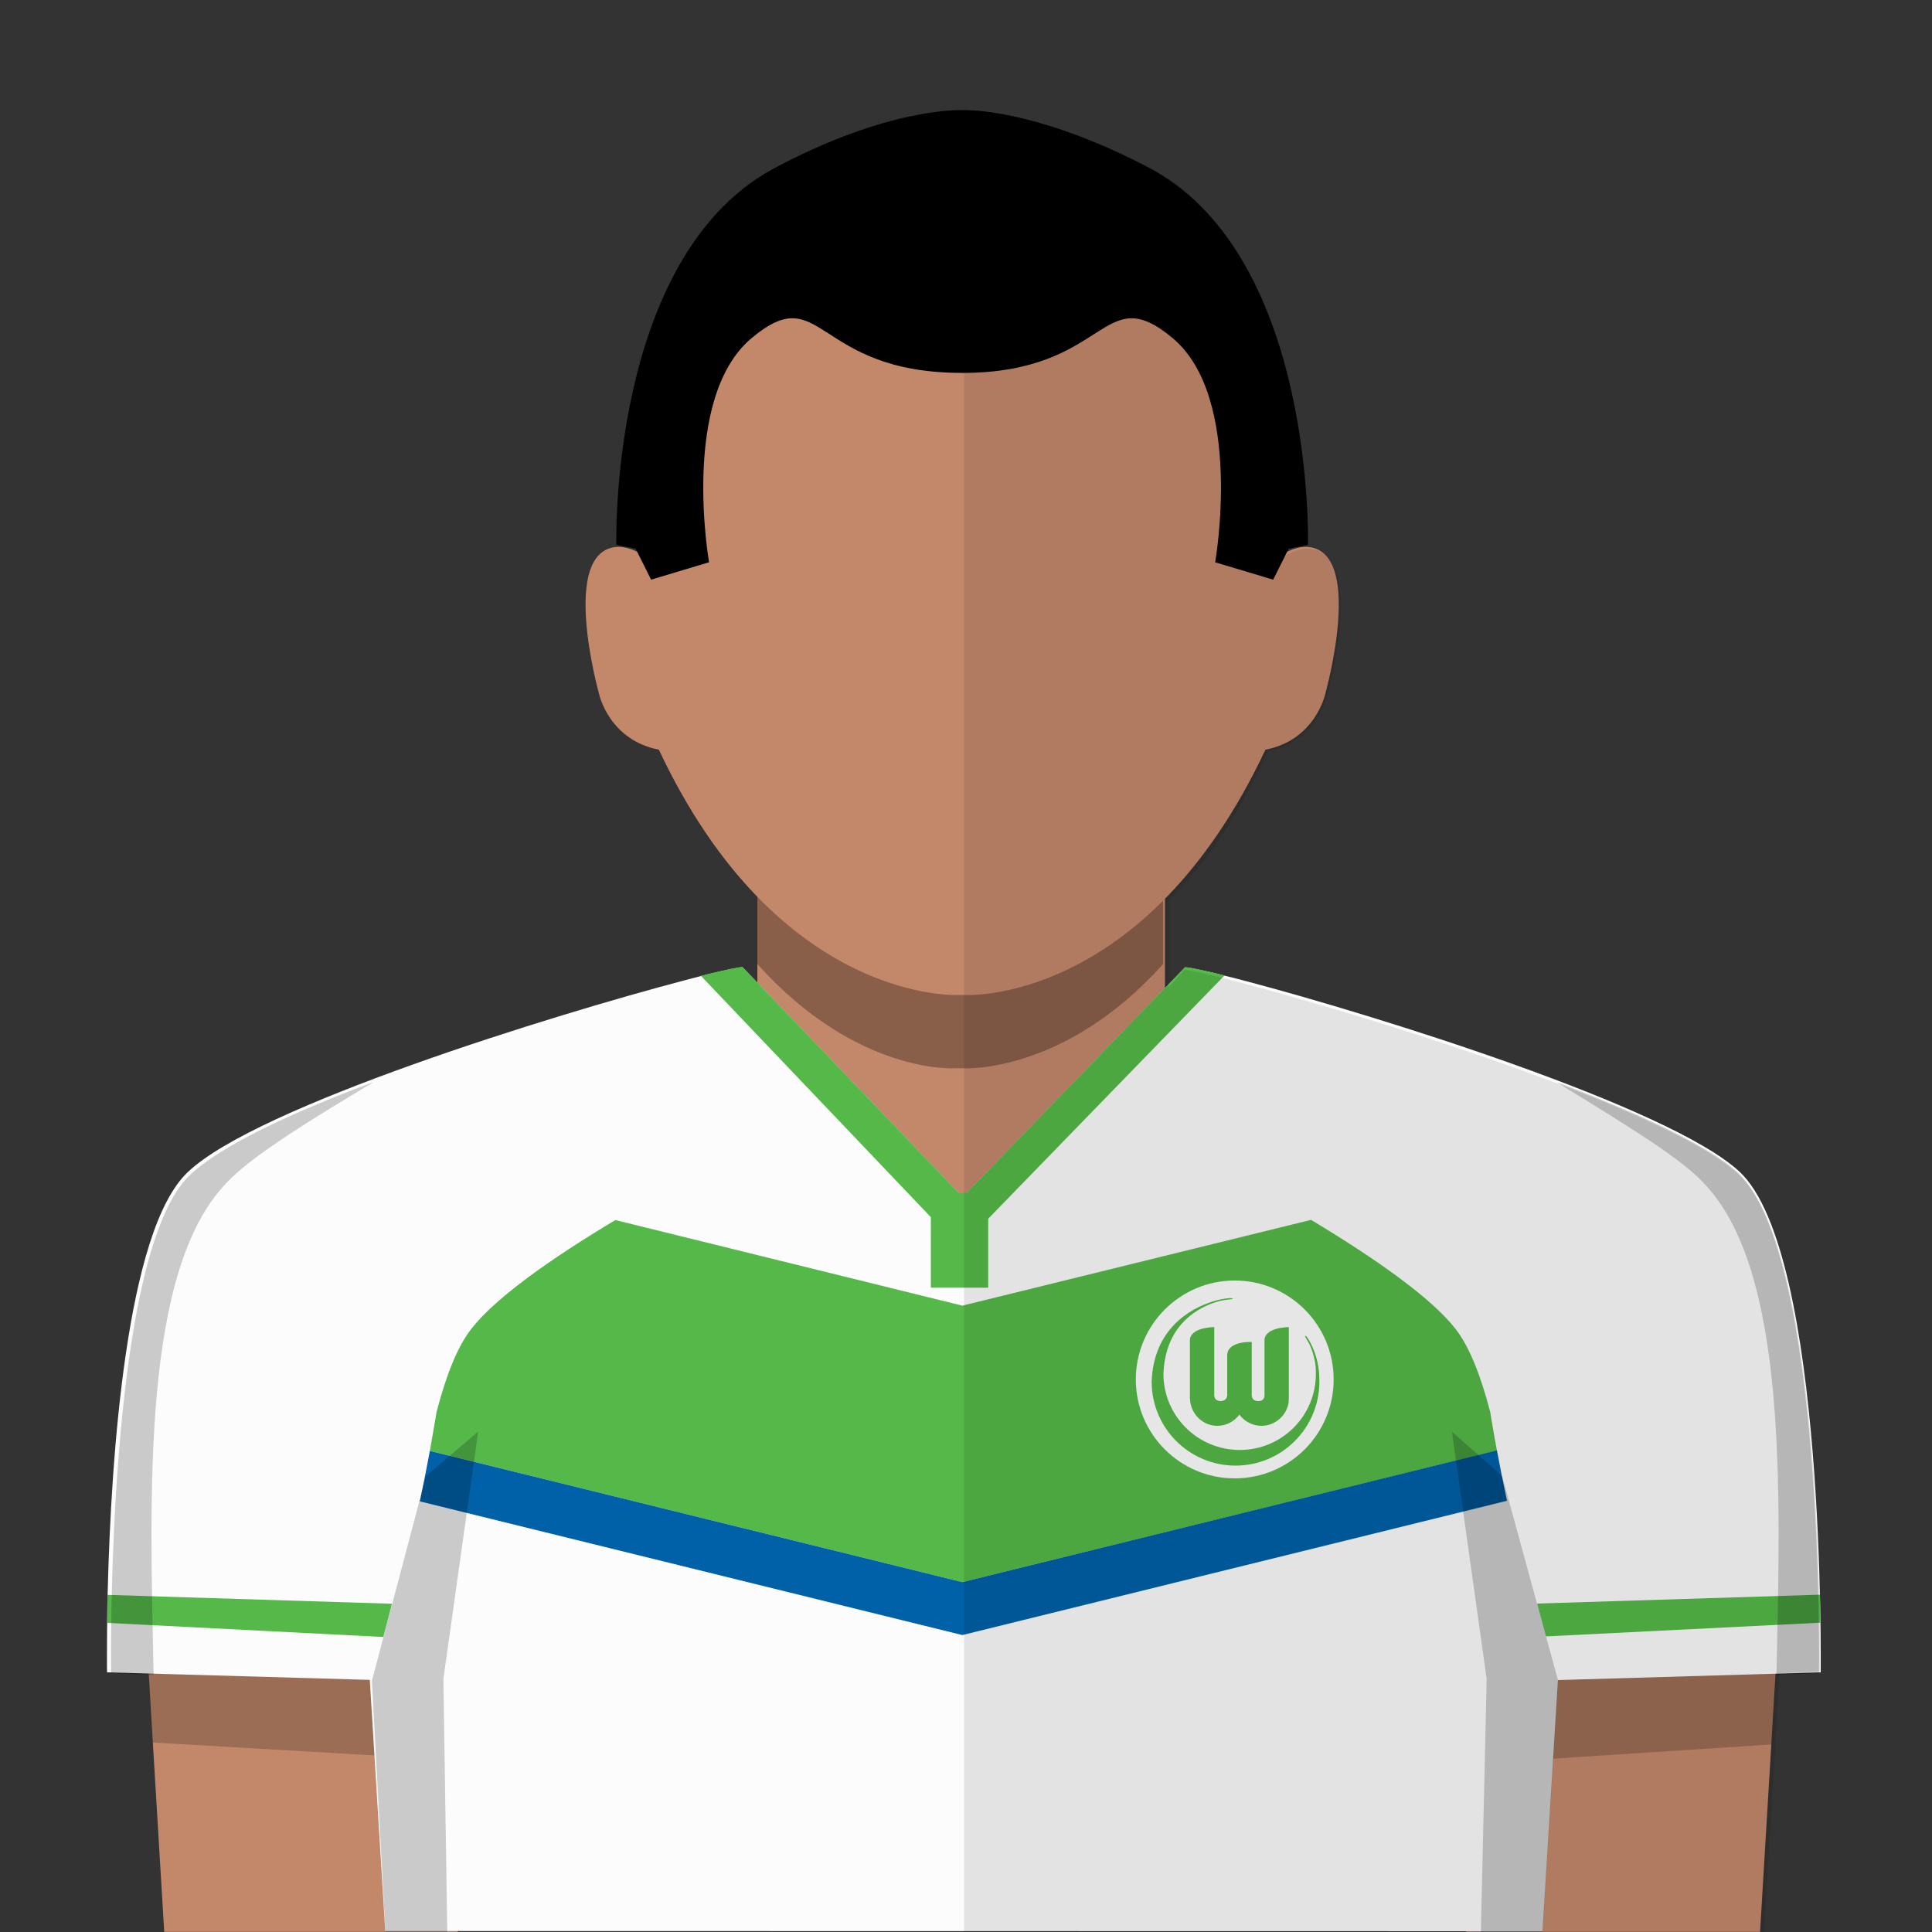 <?xml version="1.0" encoding="utf-8"?><svg viewBox="0 0 100 100" xmlns="http://www.w3.org/2000/svg"><rect x="0" y="0" width="100" height="100" fill="#333333" stroke="none"/><g id="skin"><rect x="39.2" y="43.502" fill="#C3886A" width="21.099" height="19.689" /><g opacity="0.3"><g><path d="M50,41.502h-0.4H39.2V49.9c5.2,5.792,10.3,5.393,10.3,5.393h0.4c0,0,5.198,0.301,10.298-5.393v-8.398H50z" /></g></g><path fill="#C3886A" d="M50,51.5c0,0,9.297,0.5,15.499-12.697c2.601-0.5,3.101-2.9,3.101-2.9s2.101-7.5-1-7.6&#xD;&#xA;		c-0.701,0-1.399,0.5-1.399,0.5s1.198-21.7-16.198-22h-0.4c-17.4,0.3-16.2,22-16.2,22s-0.7-0.5-1.4-0.5c-3.1,0.1-1,7.6-1,7.6&#xD;&#xA;		s0.5,2.4,3.1,2.9C40.3,52,49.6,51.5,49.6,51.5H50z" /><polygon fill="#C3886A" points="92.199,81.693 91.1,99.993 75.898,99.993 76.699,79.793 	" /><polygon fill="#C3886A" points="7.4,81.693 8.5,99.993 23.7,99.993 22.9,79.793 	" /><g opacity="0.2"><polygon points="22.9,80.393 7.4,82.193 7.9,90.193 23.4,91.094 		" /></g><g opacity="0.2"><polygon points="76.699,80.493 92.199,82.293 91.699,90.293 76.299,91.293 		" /></g></g><g id="very-short-hair"><path fill="#000000" d="M49.8,19.301c7.599,0,7.2-4.898,10.899-1.8c3.699,3.102,2.199,11.602,2.199,11.602l3,0.899l0.801-1.6l1-0.2&#xD;&#xA;		c0,0,0.398-14.7-8-19.4c-6.198-3.3-9.898-3.1-9.898-3.1l0,0c0,0-3.8-0.2-9.9,3.1c-8.4,4.7-8,19.4-8,19.4l1,0.2l0.8,1.6l3-0.899&#xD;&#xA;		c0,0-1.5-8.5,2.2-11.601C42.6,14.402,42.1,19.301,49.8,19.301L49.8,19.301z" /><g opacity="0.2"><path d="M59.6,8.902c-6.101-3.4-9.799-3.2-9.799-3.2l0,0v13.6l0,0c7.598,0,7.2-4.898,10.899-1.8&#xD;&#xA;			c3.698,3.102,2.198,11.602,2.198,11.602l3,0.899l0.802-1.6l1-0.2C67.6,28.203,68,13.501,59.6,8.902z" /></g></g><g id="wolfsburg"><path id="base_shirt_19_" fill="#FCFCFC" d="M90.04,60.65c-3.61-3.36-18.78-8.08-25.52-9.86c-0.41-0.11-0.8-0.21-1.14-0.29&#xD;&#xA;		c-0.26-0.07-0.51-0.13-0.73-0.18c-0.56-0.13-0.96-0.21-1.19-0.24c-0.04,0-0.09-0.01-0.12-0.01l-0.01,0.01l-11.3,11.68h-0.4&#xD;&#xA;		l-11.2-11.7c-0.22,0.01-0.78,0.13-1.59,0.32c-0.17,0.04-0.36,0.09-0.56,0.14c-0.26,0.07-0.54,0.14-0.84,0.22&#xD;&#xA;		c-6.67,1.75-22.15,6.52-25.71,9.92c-3.22,3-3.98,14.96-4.15,21.52c-0.02,0.58-0.03,1.13-0.03,1.62c0,0.31-0.01,0.59-0.01,0.86&#xD;&#xA;		c-0.01,1.19,0,1.9,0,1.9l13.6,0.39l0.8,13l59.9,0.01l0.8-13l13.6-0.4C94.23,86.55,94.54,64.85,90.04,60.65z" /><g id="Adidas_copy_15"><path fill="#54B948" d="M63.38,50.49c-0.26-0.07-0.51-0.13-0.73-0.18c-0.56-0.13-0.96-0.21-1.19-0.24c-0.04,0-0.09-0.01-0.12-0.01&#xD;&#xA;			l-0.01,0.01l-11.3,11.68h-0.4l-11.2-11.7c-0.22,0.01-0.78,0.13-1.59,0.32c-0.17,0.04-0.36,0.09-0.56,0.14L48.18,63v3.65h2.97&#xD;&#xA;			v-3.57L63.38,50.49z" /><path fill="#54B948" d="M24.42,68.75c-0.73,0.91-1.33,2.44-1.82,4.32c-0.11,0.66-0.23,1.34-0.35,2.03l27.56,6.79l27.67-6.81&#xD;&#xA;			c-0.13-0.68-0.24-1.35-0.35-2.01c-0.49-1.88-1.09-3.41-1.82-4.32c-1.24-1.58-4.09-3.59-7.45-5.61l-18.05,4.44l-17.96-4.43&#xD;&#xA;			C28.49,65.16,25.66,67.17,24.42,68.75z" /><path fill="#0060A8" d="M49.81,81.89l-27.56-6.79c-0.16,0.85-0.33,1.72-0.52,2.61l28.08,6.92L78,77.68&#xD;&#xA;			c-0.19-0.89-0.36-1.76-0.52-2.61L49.81,81.89z" /><circle fill="#FFFFFF" cx="63.91" cy="71.4" r="5.12" /><g id="sleve_lines_1_5_"><path fill="#54B948" d="M5.56,82.55c-0.01,0.44,0,1.22-0.01,1.45l14.29,0.73l0.45-1.72L5.56,82.55z" /><path fill="#54B948" d="M94.2,82.54L79.56,83l0.46,1.7l14.2-0.71C94.22,83.54,94.21,83.07,94.2,82.54z" /></g></g><g id="skygge_20_" opacity="0.2"><polygon points="19.95,100 19.25,87 22.05,76.4 24.75,74.1 22.95,86.9 23.15,100 		" /><polygon points="79.85,100 80.65,87 77.75,76.4 75.15,74.1 76.95,86.9 76.65,100 		" /><path d="M80.55,56c4.2,1.6,7.9,3.3,9.4,4.7c4.5,4.2,4.2,25.9,4.2,25.9l-2.2,0.1c0.2-9.5,0.6-21-3.8-25.5&#xD;&#xA;			C86.85,59.8,83.45,57.8,80.55,56z" /><path d="M19.35,56c-4.3,1.6-7.9,3.3-9.5,4.8c-4.4,4.1-4.1,25.8-4.1,25.8l2.2,0.1c-0.2-9.5-0.6-21,3.8-25.5&#xD;&#xA;			C13.05,59.8,16.35,57.8,19.35,56z" /></g><g id="logo_copy_10"><g><path fill="#54B948" d="M59.61,71.52c0.09-2.7,1.95-3.78,3.17-4.16c0.56-0.17,1.03-0.2,1.03-0.14c0,0.05-0.42,0.01-1.01,0.22&#xD;&#xA;				c-1.03,0.37-2.49,1.3-2.58,3.67c0,2.18,1.77,3.94,3.95,3.94s3.94-1.76,3.94-3.94c0.01-0.47-0.08-0.83-0.18-1.15&#xD;&#xA;				c-0.18-0.56-0.46-0.81-0.36-0.82c0.07,0,0.32,0.43,0.47,0.84c0.17,0.48,0.25,0.91,0.25,1.54c0,2.4-1.95,4.34-4.34,4.34&#xD;&#xA;				S59.61,73.92,59.61,71.52" /><path fill="#54B948" d="M63.52,70.16c0-0.77,1.27-0.7,1.27-0.7v2.75c0,0.19,0.12,0.31,0.34,0.31c0.35,0,0.32-0.31,0.32-0.31&#xD;&#xA;				c0,0.19,0-2,0-2.83c0-0.69,1.26-0.69,1.26-0.69v3.66l-0.01,0.23C66.6,73.27,66,73.8,65.29,73.8c-0.46,0-0.88-0.23-1.14-0.58&#xD;&#xA;				c-0.26,0.35-0.67,0.58-1.14,0.58c-0.71,0-1.29-0.53-1.4-1.22l-0.02-0.23c0,0,0-2.02,0-2.97c0-0.69,1.26-0.69,1.26-0.69v3.52&#xD;&#xA;				c0,0.2,0.14,0.31,0.33,0.31c0.19,0,0.34-0.12,0.34-0.31C63.52,72.21,63.52,70.81,63.52,70.16" /></g></g></g>
<path opacity="0.1" enable-background="new    " d="M90,60.8c-4.5-4.2-27-10.5-28.7-10.6l-0.8,0.9v-4.5c1.8-1.8,3.6-4.3,5.1-7.7&#xD;&#xA;	c2.6-0.5,3.1-2.9,3.1-2.9s2.1-7.5-1-7.6c-0.7,0-1.4,0.5-1.4,0.5s1.2-21.7-16.2-22h-0.2V100H76l0,0h15.3l0.6-9.7l0,0l0.2-3.7l2-0.1&#xD;&#xA;	l0,0h0.1C94.2,86.6,94.5,64.9,90,60.8z" />
</svg>